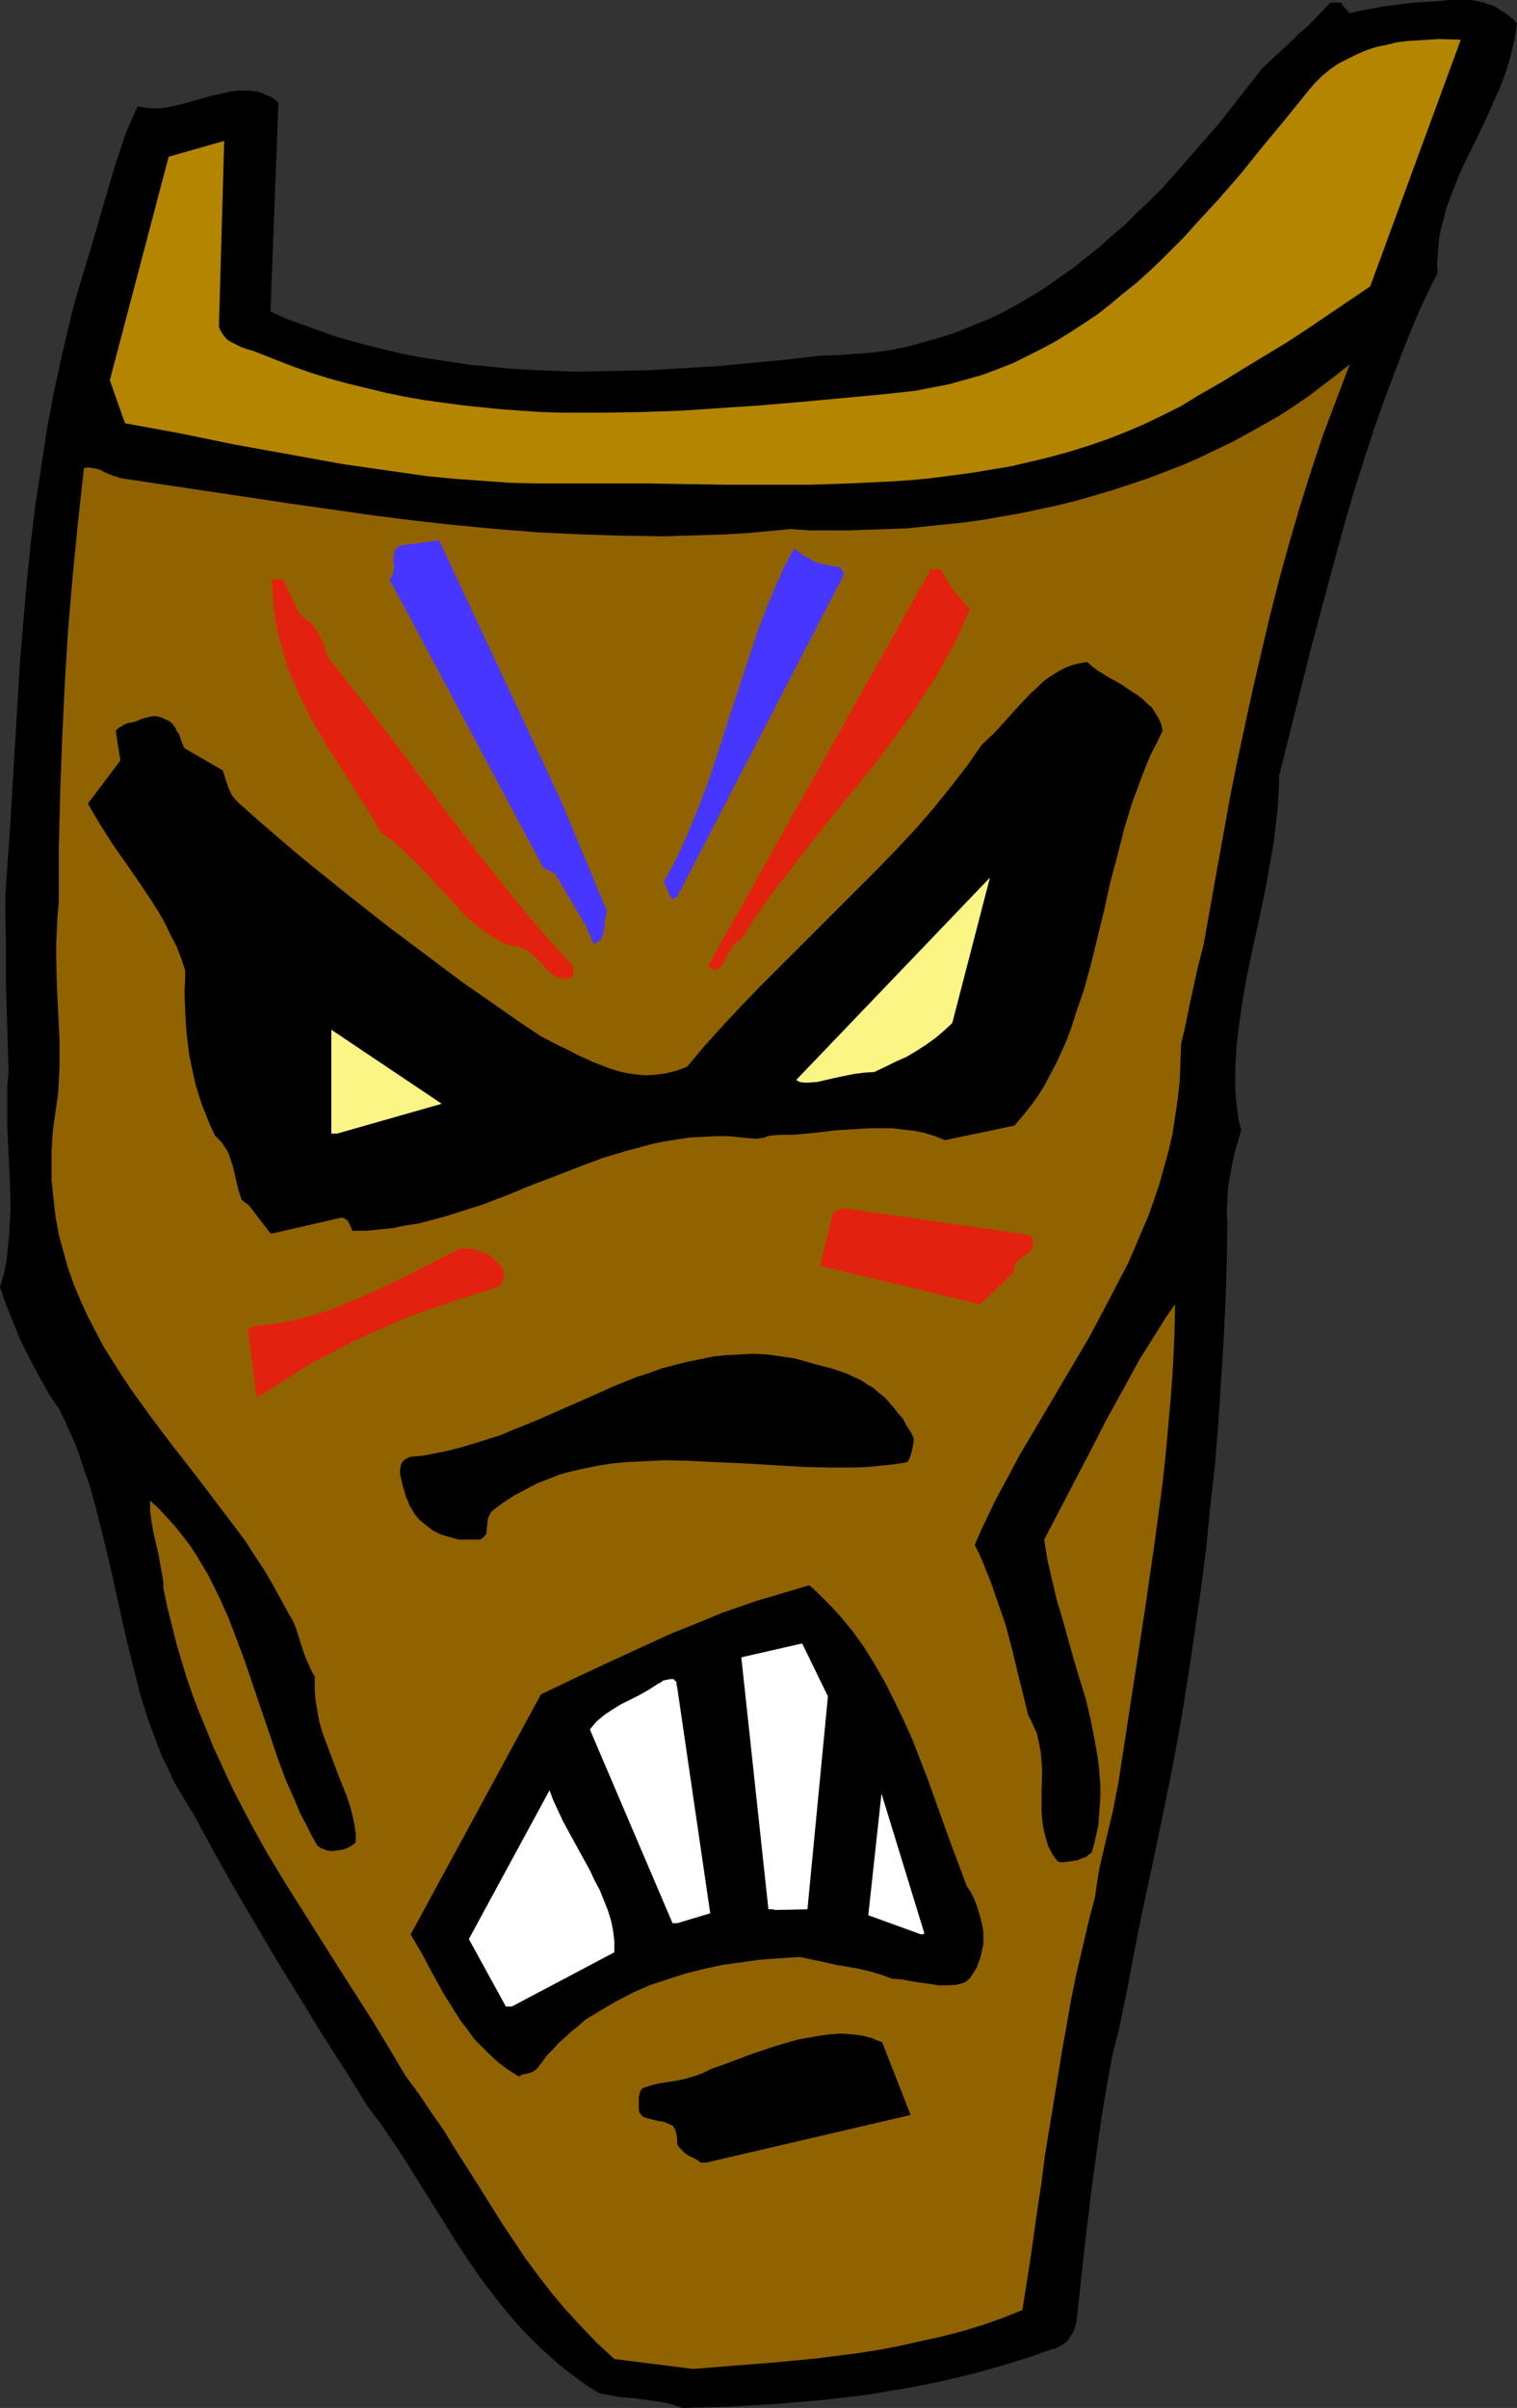<?xml version="1.0" encoding="UTF-8" standalone="no"?>
<svg
   version="1.0"
   width="98.079mm"
   height="155.668mm"
   id="svg19"
   sodipodi:docname="Mask 01.wmf"
   xmlns:inkscape="http://www.inkscape.org/namespaces/inkscape"
   xmlns:sodipodi="http://sodipodi.sourceforge.net/DTD/sodipodi-0.dtd"
   xmlns="http://www.w3.org/2000/svg"
   xmlns:svg="http://www.w3.org/2000/svg">
  <rect width="100%" height="100%" fill="#333333" stroke="none"/>
  <sodipodi:namedview
     id="namedview19"
     pagecolor="#ffffff"
     bordercolor="#000000"
     borderopacity="0.25"
     inkscape:showpageshadow="2"
     inkscape:pageopacity="0.0"
     inkscape:pagecheckerboard="0"
     inkscape:deskcolor="#d1d1d1"
     inkscape:document-units="mm" />
  <defs
     id="defs1">
    <pattern
       id="WMFhbasepattern"
       patternUnits="userSpaceOnUse"
       width="6"
       height="6"
       x="0"
       y="0" />
  </defs>
  <path
     style="fill:#000000;fill-opacity:1;fill-rule:evenodd;stroke:none"
     d="m 166.763,588.353 11.473,-0.323 5.656,-0.323 5.656,-0.323 5.494,-0.485 5.817,-0.485 5.656,-0.646 5.494,-0.646 5.656,-0.97 5.656,-0.97 5.656,-1.131 5.656,-1.293 5.656,-1.454 5.656,-1.616 5.656,-1.778 5.494,-1.939 0.808,-0.162 0.646,-0.323 1.131,-0.646 1.131,-0.808 0.646,-0.97 0.808,-1.293 0.485,-1.293 0.323,-1.454 0.162,-1.454 1.778,-16.321 0.97,-8.08 0.97,-8.08 1.131,-8.08 1.131,-7.918 1.293,-7.756 1.454,-7.756 1.454,-5.656 1.131,-5.494 1.131,-5.494 0.97,-5.333 2.101,-10.665 1.131,-5.333 1.131,-5.171 2.101,-10.019 2.101,-10.18 1.939,-9.857 1.778,-10.019 1.616,-10.18 1.454,-9.857 1.454,-10.019 1.293,-10.019 0.97,-10.019 1.131,-9.857 0.808,-10.019 0.646,-9.857 0.646,-10.019 0.485,-9.857 0.323,-9.857 0.162,-9.857 -0.162,-2.909 0.162,-2.909 0.162,-2.909 0.485,-2.909 0.485,-2.747 0.646,-2.909 0.808,-2.747 0.808,-2.747 -0.646,-2.424 -0.323,-2.585 -0.323,-2.585 -0.162,-2.585 v -2.585 -2.747 l 0.162,-2.585 0.162,-2.747 0.646,-5.333 0.808,-5.494 0.97,-5.494 1.131,-5.494 2.424,-11.15 1.131,-5.494 0.97,-5.494 0.97,-5.494 0.646,-5.494 0.323,-2.747 0.162,-2.585 0.162,-2.747 v -2.585 l 7.918,-31.672 4.201,-15.674 2.101,-7.756 2.101,-7.756 2.262,-7.595 2.424,-7.595 2.424,-7.433 2.585,-7.272 2.747,-7.272 2.747,-7.11 2.909,-6.948 3.232,-6.787 0.162,-0.323 0.323,-0.485 0.323,-0.646 0.162,-0.485 h 0.162 v -0.162 l -0.162,-2.101 0.162,-2.101 0.162,-1.939 0.162,-1.939 0.323,-2.101 0.485,-1.778 0.97,-3.878 1.454,-3.878 1.454,-3.717 1.616,-3.555 3.555,-7.272 1.778,-3.717 1.616,-3.717 1.616,-3.555 1.454,-3.878 1.131,-3.717 0.485,-2.101 0.485,-1.939 0.323,-1.939 0.323,-2.101 L 369.885,4.848 368.916,4.04 367.946,3.232 366.815,2.585 365.845,1.939 364.714,1.293 363.421,0.97 362.29,0.485 360.998,0.323 359.543,0 h -1.293 -1.293 -2.909 l -2.909,0.323 -2.909,0.162 -2.747,0.162 -2.747,0.323 -2.424,0.323 -2.585,0.323 -2.424,0.485 -2.747,0.485 -2.747,0.646 -0.646,-0.646 -0.323,-0.485 -0.646,-0.646 -0.162,-0.323 -0.323,-0.485 H 325.124 l -1.778,1.778 -1.778,1.939 -1.939,1.939 -2.101,1.778 -2.101,2.101 -2.262,2.101 -2.262,2.101 -2.424,2.262 -5.333,6.787 -5.171,6.625 -5.656,6.464 -5.494,6.302 -2.909,3.232 -2.909,2.909 -3.07,2.909 -2.909,2.909 -3.232,2.747 -3.07,2.747 -3.232,2.585 -3.232,2.585 -3.232,2.262 -3.393,2.424 -3.393,2.101 -3.555,2.101 -3.555,1.939 -3.717,1.778 -3.717,1.454 -3.878,1.616 -3.878,1.293 -4.04,1.131 -4.04,1.131 -4.04,0.808 -4.363,0.646 -4.363,0.323 -4.363,0.323 -4.525,0.162 -8.403,0.97 -8.564,0.808 -8.564,0.808 -8.564,0.485 -8.564,0.485 -8.564,0.162 -8.403,0.162 -8.564,-0.323 -8.403,-0.485 -4.201,-0.485 -4.201,-0.323 -4.201,-0.646 -4.201,-0.646 -4.201,-0.646 -4.201,-0.808 -4.04,-0.97 -4.04,-0.97 -4.201,-1.131 -4.04,-1.131 -4.04,-1.454 -4.04,-1.454 -4.04,-1.454 L 66.091,76.109 68.03,25.047 67.061,24.239 66.091,23.592 65.122,23.269 64.152,22.784 63.183,22.461 62.213,22.3 61.244,22.138 H 60.274 58.173 l -2.262,0.323 -2.101,0.485 -2.262,0.485 -4.525,1.293 -2.262,0.646 -2.262,0.485 -2.262,0.485 -2.262,0.162 -2.262,-0.162 -0.97,-0.162 -1.131,-0.162 -0.97,2.101 -0.97,2.262 -0.97,2.262 -0.808,2.424 -1.616,4.848 -1.616,5.333 -3.07,10.665 -1.616,5.494 -1.616,5.333 -1.454,4.848 -1.293,4.686 -2.262,9.534 -2.101,9.534 -1.778,9.534 -1.454,9.534 -1.454,9.534 -1.131,9.534 -0.97,9.534 -0.808,9.534 -0.808,9.534 -1.131,19.068 -1.131,19.068 -1.293,18.906 v 5.494 l 0.162,5.494 v 10.665 l 0.323,10.503 0.323,10.665 -0.323,3.555 v 3.232 3.393 3.232 l 0.323,6.625 0.323,6.625 0.162,6.464 -0.162,3.07 -0.162,3.393 -0.323,3.232 -0.323,3.232 -0.646,3.232 L 0,314.456 l 1.454,4.201 1.616,4.04 1.616,4.04 1.778,3.717 1.939,3.717 1.939,3.555 1.939,3.393 2.101,3.07 1.454,2.909 1.293,2.909 1.293,2.909 1.131,3.07 0.97,3.07 1.131,3.07 1.778,6.302 1.616,6.464 1.616,6.625 2.909,13.089 1.454,6.464 1.616,6.464 1.616,6.464 1.939,6.14 1.131,3.07 1.131,3.07 1.131,2.909 1.454,2.909 1.293,2.909 1.616,2.747 1.616,2.747 1.616,2.585 5.171,9.534 5.171,9.211 5.333,9.049 5.333,9.049 5.494,8.888 5.333,8.726 5.494,8.564 5.333,8.564 3.393,4.525 3.07,4.525 3.07,4.686 2.909,4.686 5.979,9.534 2.909,4.686 3.07,4.686 3.232,4.686 3.393,4.525 3.555,4.363 1.778,2.101 1.939,2.101 4.04,4.04 4.363,3.878 2.424,1.939 2.424,1.778 2.424,1.778 2.747,1.616 2.747,0.485 2.585,0.485 2.585,0.162 2.585,0.323 2.262,0.323 2.424,0.323 2.585,0.646 z"
     id="path1" />
  <path
     style="fill:#916300;fill-opacity:1;fill-rule:evenodd;stroke:none"
     d="m 169.349,578.819 10.019,-0.808 10.18,-0.808 10.18,-0.97 5.009,-0.646 5.009,-0.646 5.171,-0.808 5.009,-0.97 5.009,-1.131 5.171,-1.131 5.009,-1.293 4.848,-1.454 5.009,-1.778 4.848,-1.939 1.939,-12.281 1.778,-12.604 0.97,-6.302 0.808,-6.464 2.101,-12.766 2.101,-12.927 1.131,-6.302 1.131,-6.464 1.293,-6.302 1.454,-6.14 1.454,-6.302 1.616,-6.14 0.485,-3.555 0.646,-3.717 1.616,-6.948 0.808,-3.393 0.808,-3.393 0.646,-3.393 0.646,-3.232 2.262,-14.705 1.131,-7.433 1.131,-7.272 2.262,-14.866 2.101,-14.543 1.939,-14.543 0.808,-7.433 0.646,-7.272 0.646,-7.272 0.485,-7.272 0.323,-7.272 0.162,-7.272 -2.262,3.232 -2.101,3.393 -4.363,6.948 -3.878,7.11 -4.04,7.272 -3.717,7.272 -3.878,7.433 -7.756,14.866 0.808,5.009 1.131,4.848 1.131,4.848 1.454,4.848 2.747,9.857 1.454,4.848 1.454,4.686 1.131,4.848 0.97,4.848 0.808,4.686 0.323,2.424 0.162,2.262 0.162,2.424 v 2.262 l -0.162,2.424 -0.162,2.262 -0.162,2.262 -0.485,2.262 -0.485,2.262 -0.646,2.262 -0.646,0.485 -0.808,0.646 -0.97,0.323 -1.131,0.485 -1.131,0.162 -1.131,0.162 -1.293,0.162 -1.131,-0.162 -0.808,-0.97 -0.646,-0.97 -0.485,-0.97 -0.485,-0.97 -0.646,-2.101 -0.485,-2.101 -0.323,-2.101 -0.162,-2.424 v -4.686 l 0.162,-4.686 -0.162,-2.424 -0.162,-2.262 -0.485,-2.424 -0.485,-2.262 -0.97,-2.101 -0.485,-1.131 -0.646,-1.131 -2.747,-11.15 -1.293,-5.332 -1.454,-5.494 -1.778,-5.171 -1.778,-5.171 -1.939,-4.848 -0.97,-2.262 -1.131,-2.262 1.616,-3.717 1.778,-3.717 1.778,-3.717 1.939,-3.555 3.878,-7.272 4.201,-7.11 8.403,-14.22 4.201,-7.11 3.878,-7.272 3.878,-7.433 1.939,-3.717 1.616,-3.717 1.616,-3.878 1.616,-3.717 1.454,-4.04 1.293,-3.878 1.131,-4.04 1.131,-4.04 0.97,-4.201 0.646,-4.201 0.646,-4.363 0.485,-4.363 0.162,-4.525 0.162,-4.525 0.808,-3.393 0.646,-3.07 0.646,-3.232 0.646,-2.909 1.293,-5.979 1.454,-5.656 3.232,-18.098 3.232,-17.937 1.778,-8.888 1.939,-9.049 1.939,-8.888 2.101,-9.049 2.101,-8.888 2.262,-8.888 2.424,-8.726 2.585,-8.888 2.747,-8.726 2.909,-8.726 3.232,-8.564 3.232,-8.564 -3.232,2.585 -3.393,2.585 -3.393,2.585 -3.555,2.424 -3.717,2.424 -3.717,2.101 -3.717,2.101 -3.878,2.101 -4.04,1.939 -4.04,1.939 -4.04,1.778 -4.201,1.616 -4.201,1.616 -4.363,1.454 -4.363,1.454 -4.363,1.293 -4.525,1.293 -4.525,1.131 -4.525,0.97 -4.525,0.97 -4.686,0.808 -4.525,0.808 -4.686,0.646 -4.686,0.485 -4.686,0.485 -4.686,0.485 -4.848,0.162 -4.686,0.162 -4.686,0.162 h -4.848 -4.686 l -4.686,-0.323 -5.171,0.485 -5.171,0.485 -5.171,0.323 -5.171,0.162 -5.009,0.162 -5.171,0.162 -10.18,-0.162 -10.18,-0.323 -10.342,-0.485 -10.18,-0.808 -10.18,-0.97 -10.18,-1.131 -10.18,-1.293 -10.18,-1.454 -10.18,-1.454 -20.522,-3.07 -20.522,-3.07 -0.808,-0.323 -0.646,-0.162 -1.293,-0.485 -1.131,-0.485 -0.808,-0.485 -0.97,-0.323 -0.97,-0.162 -0.97,-0.162 h -0.646 l -0.646,0.162 -1.454,13.089 -1.293,13.089 -1.131,13.25 -0.808,13.25 -0.646,13.412 -0.485,13.25 -0.323,13.25 v 13.25 l -0.323,3.555 -0.162,3.393 -0.162,3.393 v 3.393 l 0.162,6.787 0.323,6.625 0.323,6.625 v 6.625 l -0.162,3.232 -0.162,3.232 -0.485,3.393 -0.485,3.393 -0.323,2.424 -0.162,2.424 -0.162,2.585 v 2.262 2.424 2.424 l 0.485,4.525 0.485,4.363 0.808,4.363 1.131,4.201 1.131,4.04 1.454,4.04 1.616,3.878 1.778,3.878 1.939,3.717 1.939,3.717 2.262,3.555 2.262,3.555 2.262,3.393 5.009,6.948 5.009,6.625 5.171,6.625 5.171,6.787 5.009,6.625 2.424,3.232 2.262,3.555 2.262,3.393 2.101,3.555 1.939,3.555 1.939,3.555 1.131,1.939 0.808,1.939 0.646,2.101 1.293,4.04 0.808,1.939 0.808,1.778 0.485,0.97 0.485,0.808 v 2.909 l 0.162,2.747 0.485,2.747 0.485,2.747 0.808,2.747 0.97,2.585 1.939,5.171 0.97,2.585 0.97,2.424 0.97,2.424 0.808,2.424 0.646,2.424 0.485,2.262 0.323,2.262 v 2.101 l -0.808,0.646 -1.131,0.646 -1.293,0.485 -1.293,0.162 -1.293,0.162 -1.293,-0.162 -0.646,-0.323 -0.646,-0.162 -0.485,-0.323 -0.485,-0.323 -1.454,-2.585 -1.293,-2.585 -1.454,-2.747 -1.131,-2.747 -2.424,-5.494 -2.101,-5.656 -1.939,-5.817 -1.939,-5.656 -3.878,-11.473 -2.101,-5.656 -2.101,-5.494 -2.424,-5.332 -1.293,-2.585 -1.293,-2.585 -1.454,-2.424 -1.454,-2.424 -1.616,-2.424 -1.778,-2.262 -1.778,-2.262 -1.939,-2.101 -1.939,-2.101 -2.101,-1.939 v 1.131 1.293 l 0.323,2.585 0.485,2.747 0.646,2.747 0.646,2.909 0.485,2.747 0.485,2.585 0.162,1.293 v 1.293 l 0.97,4.686 1.131,4.525 1.131,4.525 1.293,4.363 1.293,4.201 1.454,4.201 1.616,4.201 1.616,3.878 1.616,4.04 1.778,3.878 1.778,3.878 1.778,3.717 3.878,7.433 4.04,7.272 4.201,6.948 4.363,6.948 8.564,13.574 8.564,13.412 4.201,6.948 4.04,6.787 3.232,4.363 2.909,4.363 3.07,4.363 2.747,4.525 5.656,8.888 5.656,9.049 2.909,4.363 2.909,4.363 3.232,4.363 3.232,4.201 3.555,4.201 3.717,4.04 3.878,4.04 2.101,1.939 2.101,1.939 z"
     id="path2" />
  <path
     style="fill:#000000;fill-opacity:1;fill-rule:evenodd;stroke:none"
     d="m 172.581,528.403 49.932,-11.635 -6.948,-17.775 -1.293,-0.485 -1.131,-0.485 -2.424,-0.646 -2.585,-0.323 -2.585,-0.162 -2.585,0.162 -2.585,0.323 -2.747,0.485 -2.747,0.485 -2.747,0.808 -2.747,0.808 -5.333,1.778 -5.171,1.939 -2.585,0.97 -2.424,0.808 -1.939,0.97 -2.101,0.808 -2.262,0.646 -2.101,0.485 -4.201,0.646 -2.101,0.485 -1.939,0.646 -0.485,0.323 -0.323,0.646 -0.162,0.646 -0.162,0.646 v 2.424 0.808 l 0.162,0.485 0.323,0.485 0.323,0.323 0.323,0.323 0.97,0.323 1.293,0.323 1.293,0.323 1.293,0.162 1.131,0.485 1.131,0.485 0.323,0.485 0.323,0.485 0.323,1.131 0.162,1.293 v 1.131 l 0.485,0.808 0.646,0.646 0.646,0.646 0.646,0.485 0.808,0.485 0.808,0.323 0.808,0.485 0.97,0.646 z"
     id="path3" />
  <path
     style="fill:#000000;fill-opacity:1;fill-rule:evenodd;stroke:none"
     d="m 127.496,506.911 0.97,-0.162 0.646,-0.162 0.97,-0.323 0.485,-0.323 0.485,-0.323 1.293,-1.616 1.293,-1.778 1.454,-1.454 1.454,-1.616 1.616,-1.454 1.616,-1.454 1.616,-1.293 1.616,-1.454 3.717,-2.262 3.878,-2.262 4.04,-2.101 4.04,-1.778 4.363,-1.454 4.525,-1.454 4.525,-1.131 4.525,-0.97 4.686,-0.646 4.686,-0.646 4.686,-0.323 4.686,-0.323 3.07,0.646 3.07,0.646 2.747,0.646 2.909,0.485 2.747,0.485 2.747,0.646 2.747,0.808 2.585,0.97 2.424,0.162 2.424,0.485 1.131,0.162 1.131,0.162 2.262,0.323 2.101,0.323 h 2.101 l 2.262,-0.162 1.131,-0.323 0.97,-0.323 1.131,-0.97 0.808,-1.293 0.808,-1.293 0.485,-1.293 0.485,-1.454 0.323,-1.454 0.323,-1.454 v -1.616 -1.616 l -0.323,-1.616 -0.323,-1.454 -0.485,-1.616 -0.485,-1.616 -0.646,-1.616 -0.808,-1.616 -0.97,-1.454 -3.878,-10.342 -3.717,-10.342 -1.778,-5.009 -1.939,-5.009 -1.939,-5.009 -2.101,-4.686 -2.262,-4.686 -2.262,-4.525 -2.585,-4.525 -2.585,-4.201 -2.909,-4.04 -1.616,-1.939 -1.616,-1.939 -1.778,-1.939 -1.778,-1.778 -1.778,-1.778 -1.939,-1.778 -4.363,1.293 -4.363,1.293 -4.363,1.293 -4.201,1.454 -4.201,1.454 -4.201,1.778 -8.08,3.232 -8.08,3.717 -8.08,3.717 -7.918,3.717 -7.756,3.717 -31.834,58.658 2.747,4.686 2.585,4.848 2.585,4.686 2.909,4.686 1.454,2.262 1.616,2.101 1.616,2.262 1.939,1.939 1.939,1.939 2.101,1.939 2.424,1.778 2.585,1.616 z"
     id="path4" />
  <path
     style="fill:#ffffff;fill-opacity:1;fill-rule:evenodd;stroke:none"
     d="m 125.073,490.267 25.047,-13.25 v -2.747 l -0.323,-2.585 -0.485,-2.424 -0.808,-2.585 -0.97,-2.424 -0.97,-2.424 -1.293,-2.424 -1.131,-2.424 -5.333,-9.695 -1.293,-2.424 -1.131,-2.424 -1.131,-2.424 -0.97,-2.585 -19.714,36.358 9.049,16.482 z"
     id="path5" />
  <path
     style="fill:#ffffff;fill-opacity:1;fill-rule:evenodd;stroke:none"
     d="m 225.098,472.654 0.808,-0.162 -10.504,-34.257 -3.232,29.733 z"
     id="path6" />
  <path
     style="fill:#ffffff;fill-opacity:1;fill-rule:evenodd;stroke:none"
     d="m 165.471,469.907 8.08,-2.424 -8.08,-55.264 -0.162,-0.646 v -0.485 l -0.162,-0.323 -0.323,-0.162 -0.162,-0.323 h -0.323 -0.646 l -0.808,0.162 -0.808,0.162 -0.646,0.485 -0.646,0.323 -2.262,1.454 -2.262,1.293 -4.525,2.262 -2.101,1.293 -1.939,1.293 -1.939,1.616 -0.808,0.97 -0.808,0.97 20.199,47.346 z"
     id="path7" />
  <path
     style="fill:#ffffff;fill-opacity:1;fill-rule:evenodd;stroke:none"
     d="m 189.386,466.675 7.918,-0.162 5.009,-52.032 -6.302,-12.927 -14.867,3.393 6.625,61.566 h 0.808 0.323 z"
     id="path8" />
  <path
     style="fill:#000000;fill-opacity:1;fill-rule:evenodd;stroke:none"
     d="m 112.145,376.184 h 4.525 0.646 l 0.485,-0.323 0.485,-0.323 0.162,-0.323 0.323,-0.323 0.162,-0.485 v -1.131 l 0.162,-0.646 v -0.485 l 0.162,-1.131 0.162,-0.485 0.323,-0.485 0.162,-0.485 0.485,-0.485 2.585,-1.939 2.747,-1.778 2.747,-1.454 2.747,-1.454 2.909,-1.131 2.909,-1.131 3.07,-0.808 3.07,-0.646 3.07,-0.646 3.232,-0.485 3.07,-0.323 3.232,-0.162 3.232,-0.162 3.393,-0.162 6.625,0.162 6.625,0.323 6.787,0.323 13.412,0.808 6.625,0.162 h 3.232 3.393 l 3.232,-0.162 3.232,-0.323 3.07,-0.323 3.07,-0.485 0.323,-0.485 0.323,-0.646 0.485,-1.616 0.323,-1.616 0.162,-1.454 -0.808,-1.616 -0.97,-1.454 -0.808,-1.616 -1.131,-1.293 -1.131,-1.454 -1.131,-1.293 -1.131,-1.293 -1.454,-1.131 -1.293,-1.131 -1.616,-0.97 -1.454,-0.97 -1.778,-0.808 -1.616,-0.808 -1.939,-0.646 -1.939,-0.646 -1.939,-0.485 -3.555,-0.97 -3.393,-0.97 -3.393,-0.485 -3.393,-0.485 -3.393,-0.162 -3.232,0.162 -3.232,0.162 -3.232,0.323 -3.07,0.646 -3.232,0.646 -3.232,0.808 -3.07,0.808 -3.07,1.131 -3.07,0.97 -5.979,2.424 -6.141,2.747 -12.119,5.333 -5.979,2.424 -3.07,1.293 -3.07,0.97 -3.07,0.97 -3.232,0.97 -3.07,0.808 -3.232,0.646 -3.232,0.646 -3.232,0.323 -0.646,0.323 -0.646,0.323 -0.485,0.485 -0.323,0.485 -0.162,0.646 -0.162,0.646 v 0.646 0.646 l 0.323,1.454 0.323,1.454 0.485,1.454 0.162,0.646 0.162,0.646 0.485,0.97 0.323,0.97 0.646,0.97 0.485,0.97 1.293,1.616 1.616,1.293 1.616,1.293 1.939,0.97 2.101,0.646 z"
     id="path9" />
  <path
     style="fill:#e3210f;fill-opacity:1;fill-rule:evenodd;stroke:none"
     d="m 64.475,340.472 3.232,-2.101 3.07,-1.939 3.232,-2.101 3.393,-1.939 3.393,-1.778 3.393,-1.778 3.555,-1.778 7.272,-3.232 3.717,-1.616 3.717,-1.454 3.878,-1.293 7.595,-2.585 7.756,-2.424 0.485,-0.323 0.323,-0.485 0.323,-0.646 0.162,-0.485 0.162,-0.808 v -0.646 l -0.162,-0.808 -0.323,-0.646 -0.97,-0.97 -0.97,-0.97 -1.131,-0.97 -1.293,-0.646 -1.454,-0.485 -1.616,-0.485 h -1.454 -0.808 l -0.808,0.162 -5.817,2.909 -5.979,3.07 -5.979,2.909 -6.302,2.909 -3.232,1.293 -3.07,1.293 -3.232,1.131 -3.232,0.97 -3.393,0.808 -3.232,0.646 -3.393,0.485 -3.232,0.323 -0.323,0.162 -0.323,0.162 v 0.162 h -0.162 v 0 l -0.323,0.162 -0.323,0.323 2.101,16.321 z"
     id="path10" />
  <path
     style="fill:#e3210f;fill-opacity:1;fill-rule:evenodd;stroke:none"
     d="m 239.48,318.658 8.403,-7.918 -0.162,-0.646 0.162,-0.646 0.162,-0.485 0.162,-0.323 0.808,-0.808 0.808,-0.646 0.97,-0.646 0.808,-0.646 0.323,-0.485 0.323,-0.485 0.162,-0.485 v -0.808 -0.646 l -0.162,-0.485 -0.323,-0.485 -0.323,-0.162 -0.323,-0.162 -45.084,-6.464 h -0.485 l -0.646,0.323 -0.808,0.323 -0.646,0.323 -3.232,13.089 z"
     id="path11" />
  <path
     style="fill:#000000;fill-opacity:1;fill-rule:evenodd;stroke:none"
     d="m 66.576,301.367 16.967,-3.878 0.485,0.162 0.323,0.162 0.485,0.323 0.323,0.485 0.485,0.97 0.485,1.131 h 3.393 l 3.232,-0.323 3.232,-0.323 3.07,-0.646 3.232,-0.485 3.07,-0.808 3.07,-0.808 3.07,-0.97 6.141,-1.939 5.979,-2.262 5.817,-2.424 5.979,-2.262 5.817,-2.262 5.979,-2.262 5.979,-1.778 3.07,-0.808 2.909,-0.808 3.07,-0.646 3.07,-0.485 3.232,-0.485 3.232,-0.162 3.07,-0.162 h 3.232 l 3.232,0.323 3.393,0.323 1.131,-0.162 1.131,-0.162 0.485,-0.323 h 0.485 l 0.162,-0.162 h 0.162 l 2.585,-0.162 h 2.747 l 5.333,-0.485 5.494,-0.646 5.494,-0.323 2.747,-0.162 h 2.747 2.747 l 2.585,0.323 2.747,0.323 2.424,0.485 2.585,0.808 2.424,0.97 16.967,-3.555 1.939,-2.262 1.939,-2.424 1.778,-2.424 1.616,-2.585 1.454,-2.747 1.454,-2.747 1.293,-2.747 1.293,-2.909 1.131,-3.07 0.97,-3.07 2.101,-6.14 1.778,-6.464 1.616,-6.625 1.616,-6.625 1.454,-6.625 1.778,-6.625 1.616,-6.464 1.939,-6.302 1.131,-3.07 1.131,-3.07 1.131,-2.909 1.293,-3.07 1.454,-2.747 1.293,-2.747 -0.323,-1.616 -0.646,-1.454 -0.808,-1.293 -0.808,-1.293 -1.131,-0.97 -1.131,-1.131 -1.293,-0.97 -1.293,-0.808 -2.585,-1.778 -2.909,-1.616 -2.909,-1.778 -1.293,-0.97 -1.293,-1.131 -1.939,0.323 -1.939,0.485 -1.616,0.646 -1.778,0.97 -1.778,1.131 -1.616,1.131 -1.454,1.454 -1.616,1.454 -3.07,3.232 -2.909,3.232 -3.07,3.393 -1.616,1.454 -1.454,1.454 -3.717,5.333 -4.04,5.171 -4.04,5.009 -4.363,5.009 -4.525,4.848 -4.686,4.848 -9.534,9.534 -9.534,9.534 -9.534,9.534 -4.686,4.848 -4.525,4.848 -4.525,5.009 -4.201,5.009 -1.293,0.485 -1.293,0.485 -1.293,0.323 -1.293,0.323 -2.424,0.323 -2.424,0.162 -2.101,-0.162 -2.262,-0.323 -2.262,-0.485 -2.101,-0.646 -2.101,-0.808 -2.101,-0.808 -4.201,-1.939 -2.101,-1.131 -2.101,-0.97 -4.363,-2.262 -4.848,-3.232 -4.848,-3.393 -9.534,-6.625 -9.049,-6.787 -9.049,-6.787 -9.049,-7.11 -9.049,-7.272 -4.525,-3.717 -4.525,-3.878 -4.686,-4.04 -4.525,-4.04 -0.97,-0.97 -0.808,-0.97 -0.485,-0.97 -0.485,-1.131 -0.646,-1.939 -0.323,-0.97 -0.323,-1.131 -9.211,-5.332 -0.323,-0.323 -0.162,-0.485 -0.485,-1.131 -0.323,-1.131 -0.323,-0.646 -0.485,-0.646 -0.323,-0.808 -0.485,-0.646 -0.808,-0.808 -0.97,-0.485 -1.131,-0.485 -1.131,-0.323 h -1.131 l -0.646,0.162 -0.646,0.162 -1.293,0.323 -0.97,0.485 -1.131,0.323 -0.97,0.162 -0.97,0.323 -0.808,0.485 -0.808,0.485 -0.646,0.646 1.131,7.272 -7.918,10.503 v 0 l 1.454,2.585 1.454,2.424 3.07,4.848 3.393,4.848 3.232,4.686 3.232,4.848 1.616,2.585 1.454,2.585 1.293,2.747 1.454,2.747 1.131,2.909 0.97,2.909 v 2.424 l -0.162,2.585 0.162,5.009 0.323,5.171 0.646,5.332 0.485,2.424 1.131,5.171 0.808,2.585 0.808,2.424 0.97,2.424 0.97,2.424 1.131,2.424 0.808,0.808 0.808,0.808 0.646,0.97 0.646,0.97 0.485,0.97 0.323,0.97 0.646,1.939 0.485,2.101 0.485,2.101 0.485,1.939 0.646,1.939 v 0.162 l 0.323,0.162 0.485,0.485 0.485,0.323 0.485,0.323 5.333,6.948 z"
     id="path12" />
  <path
     style="fill:#faf585;fill-opacity:1;fill-rule:evenodd;stroke:none"
     d="m 82.412,276.967 25.532,-7.272 -26.986,-18.098 v 25.37 z"
     id="path13" />
  <path
     style="fill:#faf585;fill-opacity:1;fill-rule:evenodd;stroke:none"
     d="m 195.365,264.363 1.131,0.162 h 0.97 l 2.262,-0.162 2.101,-0.485 2.101,-0.485 2.262,-0.485 2.424,-0.485 2.424,-0.323 2.585,-0.162 2.747,-1.293 2.585,-1.293 2.585,-1.131 2.424,-1.454 2.262,-1.454 2.262,-1.616 2.101,-1.778 2.101,-1.939 9.211,-35.55 -47.347,49.447 z"
     id="path14" />
  <path
     style="fill:#e3210f;fill-opacity:1;fill-rule:evenodd;stroke:none"
     d="m 138.162,239.155 h 0.646 l 0.485,-0.162 0.485,-0.323 0.162,-0.323 0.162,-0.323 v -0.97 -0.646 l -0.162,-0.485 -4.04,-4.363 -4.04,-4.525 -3.878,-4.686 -3.717,-4.525 -7.595,-9.534 -7.272,-9.534 -14.382,-19.229 -7.433,-9.534 -7.433,-9.372 -0.485,-1.293 -0.323,-1.293 -0.485,-1.131 -0.485,-0.97 -0.97,-1.778 -1.131,-1.778 -0.646,-0.485 -0.808,-0.485 -0.808,-0.646 -0.808,-0.808 -4.04,-8.403 h -2.747 l 0.162,2.424 0.162,2.262 0.162,2.262 0.323,2.262 0.323,2.262 0.485,2.101 1.131,4.201 1.293,4.201 1.616,3.878 1.778,3.878 1.939,3.878 2.101,3.717 2.101,3.555 4.525,7.11 4.525,7.11 2.101,3.393 2.101,3.555 2.424,1.616 2.101,1.778 2.101,2.101 2.262,2.101 4.04,4.363 4.04,4.363 1.939,2.101 1.939,2.101 2.101,1.778 2.101,1.616 2.101,1.454 2.101,1.131 1.131,0.485 1.131,0.323 1.131,0.323 1.293,0.162 0.808,0.485 0.808,0.323 0.808,0.646 0.646,0.485 1.293,1.293 1.293,1.293 1.131,1.293 1.131,0.97 0.646,0.323 0.808,0.323 0.808,0.323 z"
     id="path15" />
  <path
     style="fill:#e3210f;fill-opacity:1;fill-rule:evenodd;stroke:none"
     d="m 175.005,237.054 0.646,-0.485 0.485,-0.485 0.485,-0.485 0.323,-0.646 0.323,-0.646 0.323,-0.646 0.323,-0.808 0.485,-0.646 0.323,-0.646 0.646,-0.808 0.808,-0.646 0.97,-0.646 3.232,-5.009 3.555,-5.171 3.717,-4.848 3.717,-4.848 7.756,-9.857 7.918,-9.695 3.878,-4.848 3.717,-5.009 3.555,-4.848 3.393,-5.171 3.393,-5.171 2.909,-5.332 1.454,-2.585 1.293,-2.747 1.131,-2.747 1.293,-2.909 -0.97,-0.808 -0.97,-1.131 -0.97,-1.131 -0.97,-1.131 -1.778,-2.585 -1.454,-2.747 h -0.485 -0.646 l -1.293,-0.162 -54.457,96.955 0.162,0.162 0.162,0.162 0.485,0.485 0.485,0.162 z"
     id="path16" />
  <path
     style="fill:#4736ff;fill-opacity:1;fill-rule:evenodd;stroke:none"
     d="m 146.564,229.783 0.485,-0.646 0.323,-0.808 0.162,-0.808 0.162,-0.97 0.162,-1.939 0.162,-0.97 0.323,-0.97 -11.311,-27.147 -29.733,-63.505 -9.534,1.293 -0.485,0.323 -0.485,0.485 -0.323,0.485 -0.162,0.485 -0.162,0.97 v 1.131 l 0.162,1.131 -0.162,1.131 v 0.646 l -0.323,0.485 -0.162,0.485 -0.485,0.485 37.489,70.292 0.162,0.323 0.323,0.162 0.808,0.323 0.808,0.323 0.485,0.323 0.485,0.323 7.433,12.604 1.939,4.525 z"
     id="path17" />
  <path
     style="fill:#4736ff;fill-opacity:1;fill-rule:evenodd;stroke:none"
     d="m 165.471,219.118 40.721,-78.695 -0.162,-0.485 -0.162,-0.485 -0.485,-0.646 -0.485,-0.323 -1.616,-0.162 -1.616,-0.323 -1.293,-0.323 -1.454,-0.485 -1.293,-0.808 -1.293,-0.646 -2.262,-1.778 -1.131,2.101 -1.293,2.424 -2.101,4.686 -2.101,5.009 -1.939,5.009 -1.778,5.333 -1.778,5.332 -3.555,10.827 -3.555,10.988 -1.778,5.332 -1.939,5.171 -2.101,5.171 -2.101,5.009 -2.262,4.686 -1.293,2.262 -1.131,2.262 1.939,4.201 z"
     id="path18" />
  <path
     style="fill:#b38501;fill-opacity:1;fill-rule:evenodd;stroke:none"
     d="m 138.162,118.123 h 9.696 9.857 l 9.857,0.162 10.019,0.162 h 10.019 10.019 l 10.019,-0.323 10.019,-0.485 5.009,-0.323 4.848,-0.485 5.009,-0.646 4.848,-0.646 4.848,-0.808 4.848,-0.808 4.848,-1.131 4.686,-1.131 4.686,-1.293 4.686,-1.454 4.686,-1.616 4.525,-1.778 4.525,-1.939 4.363,-2.101 4.525,-2.262 4.201,-2.585 5.656,-3.232 5.494,-3.393 5.333,-3.232 5.333,-3.232 5.171,-3.393 5.009,-3.393 5.009,-3.393 5.009,-3.393 22.138,-60.273 -5.333,-0.162 -2.585,0.162 -2.585,0.162 -2.585,0.162 -2.585,0.323 -2.585,0.646 -2.424,0.485 -2.424,0.808 -2.262,0.97 -2.262,1.131 -2.262,1.131 -2.101,1.454 -1.939,1.616 -1.939,1.939 -1.616,1.939 -5.494,6.787 -5.494,6.625 -5.333,6.625 -5.494,6.302 -5.656,6.14 -2.747,3.07 -2.909,2.909 -2.909,2.909 -2.909,2.747 -3.07,2.747 -3.07,2.424 -3.07,2.585 -3.07,2.424 -3.393,2.262 -3.232,2.101 -3.393,2.101 -3.555,1.939 -3.555,1.778 -3.555,1.778 -3.717,1.454 -3.878,1.454 -4.04,1.131 -4.04,1.131 -4.201,0.808 -4.201,0.808 -4.525,0.485 -4.525,0.485 -19.23,1.778 -9.534,0.808 -9.696,0.646 -9.696,0.646 -9.696,0.323 -9.696,0.162 h -9.696 l -4.848,-0.162 -4.848,-0.323 -4.686,-0.323 -4.848,-0.485 -4.686,-0.485 -4.848,-0.646 -4.686,-0.646 -4.686,-0.808 -4.686,-0.97 -4.686,-1.131 -4.686,-1.131 -4.686,-1.293 -4.686,-1.454 -4.525,-1.616 -4.525,-1.778 -4.525,-1.778 -1.616,-0.485 -1.454,-0.485 -1.293,-0.646 -1.293,-0.646 -0.97,-0.646 -0.808,-0.97 -0.646,-0.97 -0.485,-1.131 1.293,-45.407 -13.574,3.878 -14.382,54.618 3.717,10.503 13.251,2.424 13.412,2.747 13.412,2.424 13.412,2.424 6.787,0.97 6.787,0.97 6.787,0.97 6.787,0.646 6.787,0.485 6.625,0.485 6.787,0.162 z"
     id="path19" />
</svg>
